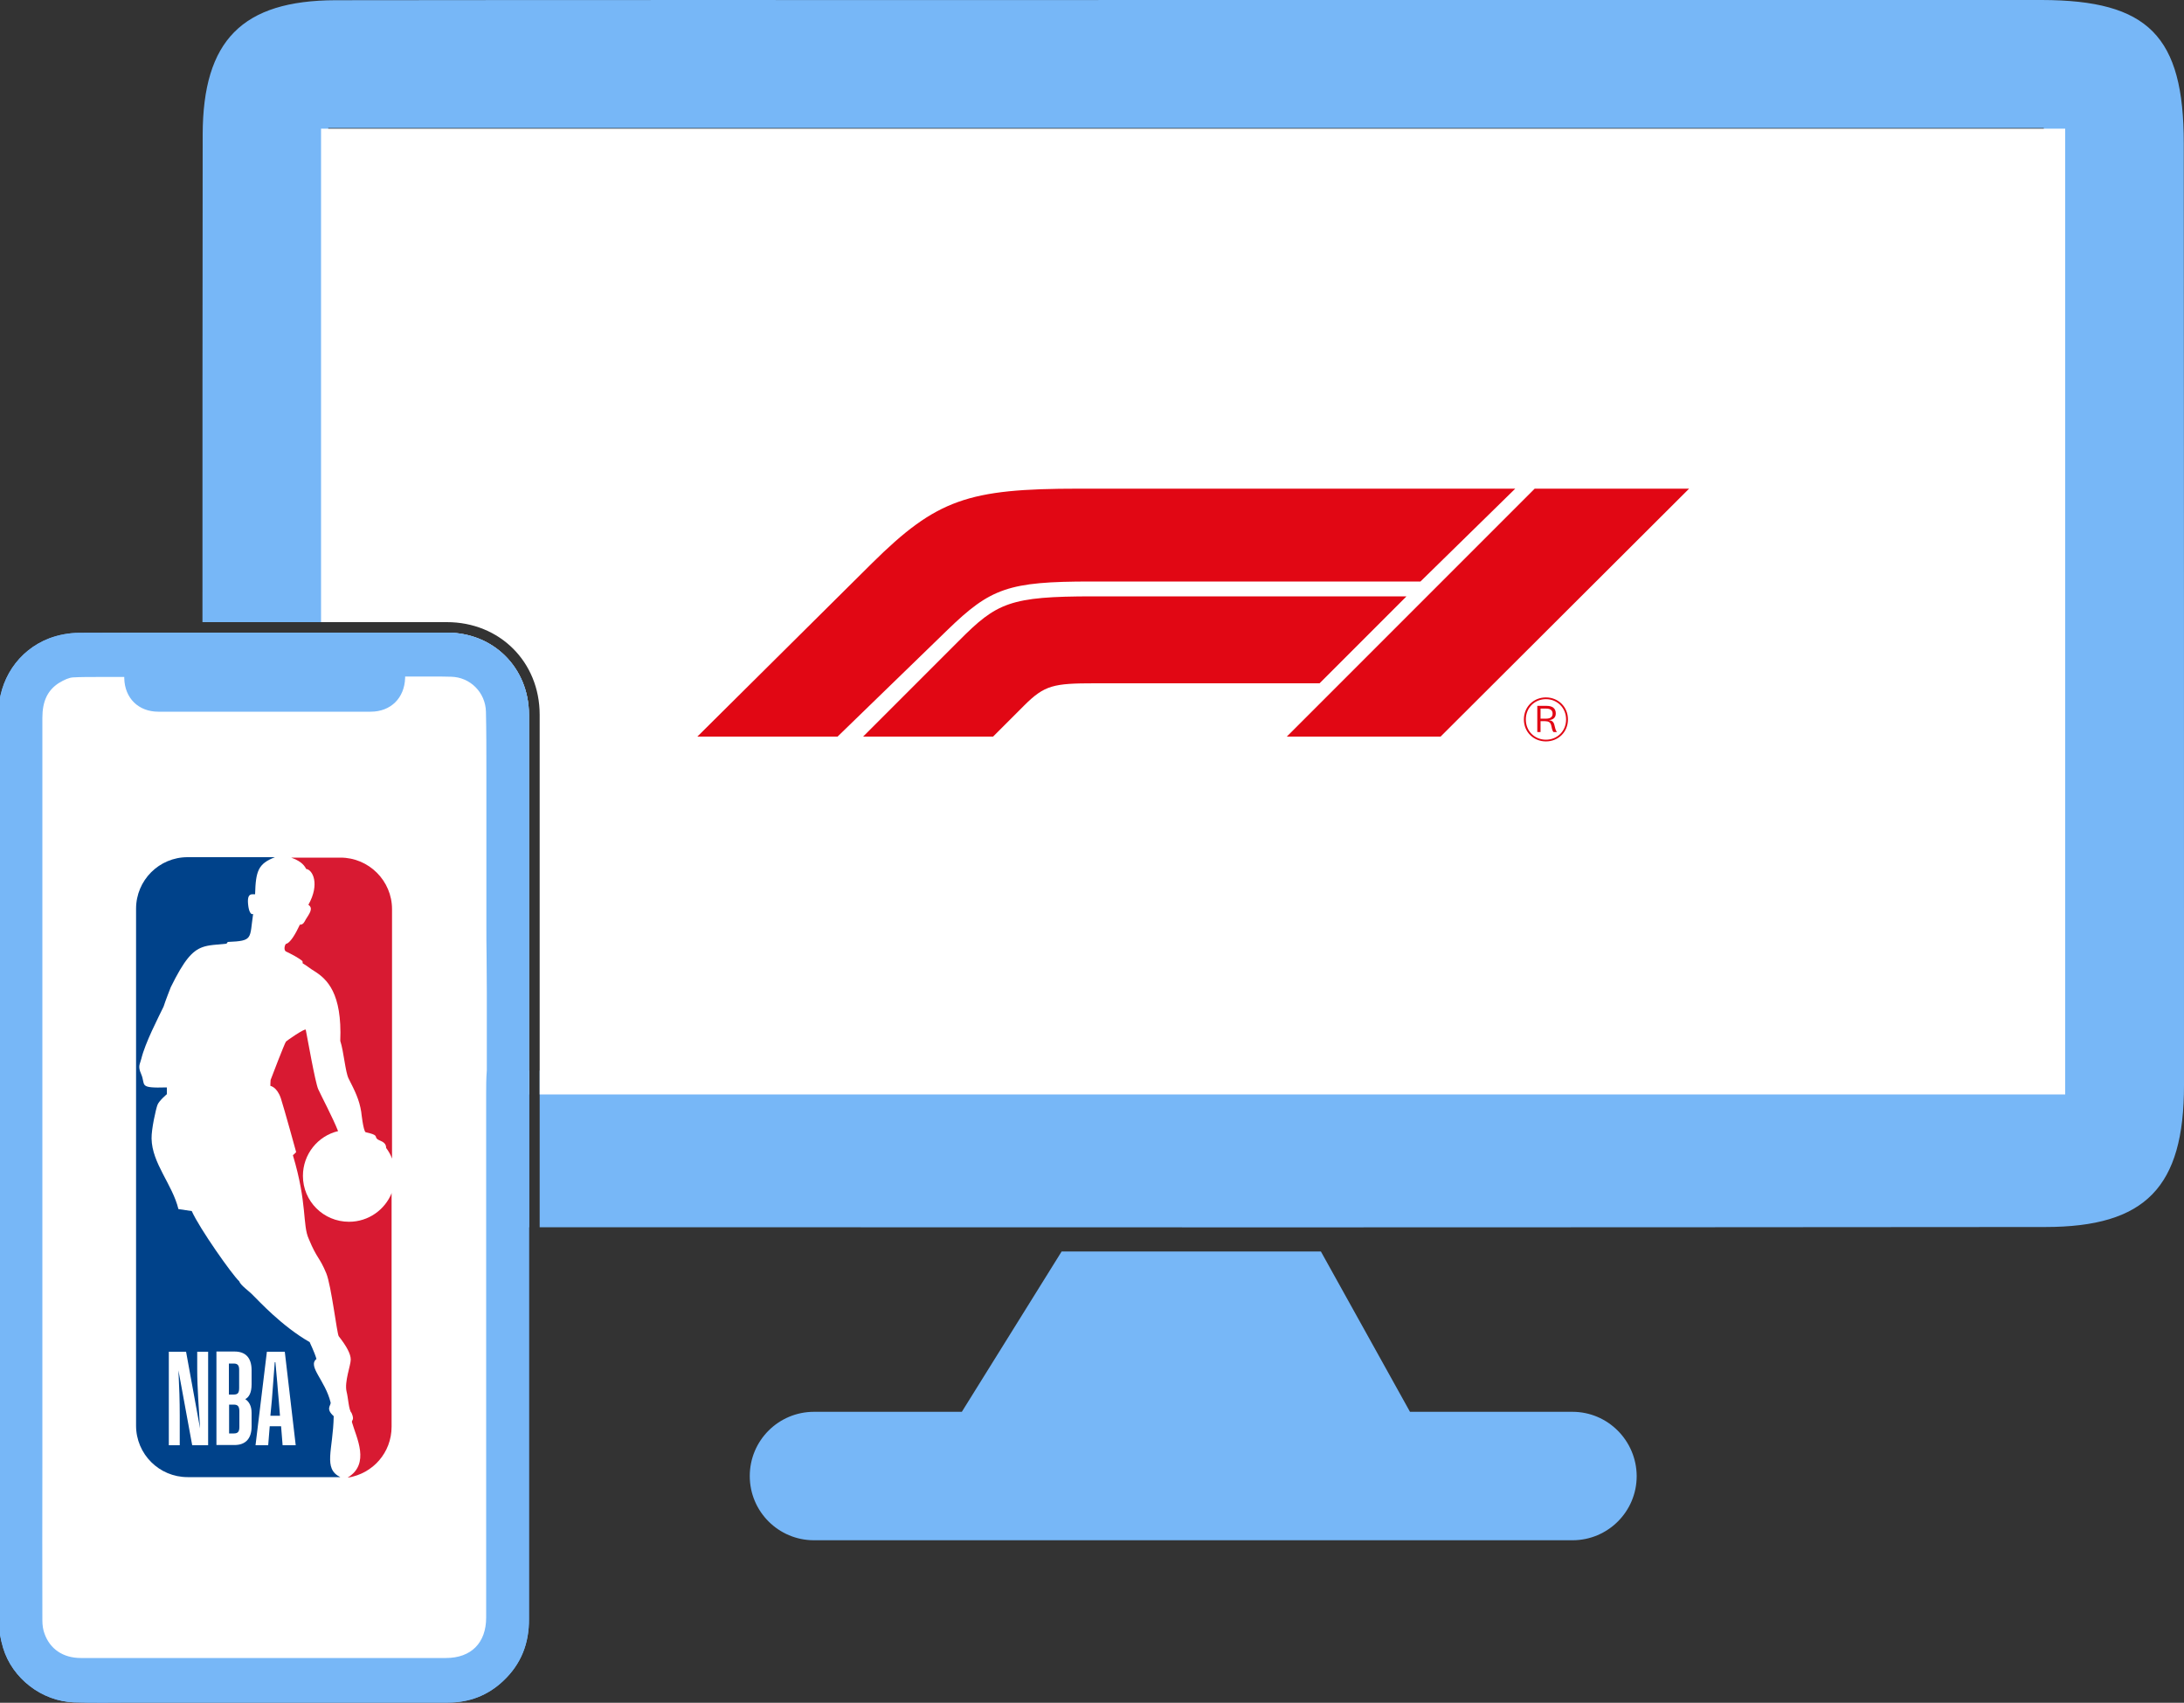 <?xml version="1.0" encoding="UTF-8"?>
<svg id="Layer_1" xmlns="http://www.w3.org/2000/svg" version="1.1" viewBox="0 0 1000 779.5">
  <rect x="0" y="0" width="1000" height="779.5" fill="#333333" stroke="none"/>
  <!-- Generator: Adobe Illustrator 29.8.2, SVG Export Plug-In . SVG Version: 2.1.1 Build 3)  -->
  <defs>
    <style>
      .st0 {
        fill: #77b7f7;
      }

      .st1 {
        fill: #fff;
      }

      .st2 {
        fill: #00428a;
      }

      .st3 {
        fill: #d81a32;
      }

      .st4 {
        fill: #e10714;
      }
    </style>
  </defs>
  <g>
    <g id="Layer_11" data-name="Layer_1">
      <g>
        <g id="HvJha0">
          <path class="st0" d="M999.9,65.7c0-49.2-16.2-65.6-65-65.7-129.3-.1-258.5,0-387.8,0-131.1.1-262.3-.1-393.4.1-42.8.1-60.8,18.4-60.9,61.5-.1,74.4-.1,148.8-.1,223.2h57.6V58.6h785.5v431.5H247.1v71.7c229.8.1,459.5.1,689.3-.1,46.1,0,63.6-18.3,63.6-64.9,0-143.7,0-287.4-.1-431.1ZM150.3,490.1v-200.5h-57.6v144.2c0,21.5,0,43.1.1,64.6.1,39.6,13.8,58.4,47.1,62.5,4.7.6,9.8.9,15.4.9h87v-71.7h-92Z"/>
        </g>
        <path class="st0" d="M720,646.3h-74.4l-40.8-73.4h-118.7l-45.7,73.4h-67.7c-16.2,0-29.4,13.1-29.4,29.4s13.2,29.4,29.4,29.4h347.3c16.2,0,29.4-13.1,29.4-29.4-.1-16.2-13.2-29.4-29.4-29.4Z"/>
      </g>
    </g>
    <path class="st1" d="M242.2,327.2v173.8h-95.1v-211.4h57.6c21.4,0,37.5,16.2,37.5,37.6Z"/>
    <path class="st1" d="M945.6,58.9v442.1H247.1v-173.8c0-24.2-18.3-42.4-42.5-42.4h-57.6V58.9h798.6Z"/>
    <g>
      <path class="st4" d="M702.7,223.7l-113.5,113.5h70.4l113.8-113.5h-70.7ZM500.5,273c-38.1,0-44.1,2.9-61.3,20.2l-44,44h59.5l14.2-14.2c9.4-9.4,13.5-10.2,32.4-10.2h102.9l39.8-39.8h-143.5ZM493.9,223.7c-50.6,0-65,4.8-94.7,34.2l-79.9,79.3h64.2l50.3-48.8c19.8-19.2,27.9-22.2,65.7-22.2h150.9l43.4-42.5h-199.9Z"/>
      <path class="st4" d="M707.84,319.26c5.54,0,10.09,4.22,10.09,10.09s-4.55,10.06-10.09,10.06-10.09-4.18-10.09-10.06,4.52-10.09,10.09-10.09ZM707.84,338.62c5.11,0,9.23-3.85,9.23-9.26s-4.12-9.3-9.23-9.3-9.2,3.88-9.2,9.3,4.12,9.26,9.2,9.26ZM711.29,335.13c-.3-.37-.46-.7-.63-1.33l-.43-1.83c-.3-1.29-1.23-1.83-2.79-1.83h-2.06v4.98h-1.49v-11.99h4.32c2.59,0,4.15,1.13,4.15,3.49,0,1.96-1.36,2.96-3.19,3.02,1.26.17,2.12.66,2.49,2.03l.5,1.96c.17.63.4,1.1.73,1.49h-1.59ZM705.38,328.99h2.42c2.22,0,3.09-.86,3.09-2.32s-.96-2.29-2.92-2.29h-2.59v4.62Z"/>
    </g>
  </g>
  <g>
    <g>
      <path class="st1" d="M202.7,766.1H39c-13.7,0-24.7-11.1-24.7-24.7v-413.6c0-13.7,11.1-24.7,24.7-24.7h163.7c13.7,0,24.7,11.1,24.7,24.7v413.5c.1,13.7-11,24.8-24.7,24.8Z"/>
      <g id="Layer_12" data-name="Layer_1">
        <g>
          <path class="st0" d="M242.2,561.8v-234.6c0-21.4-16.2-37.6-37.6-37.6h-112c-18.8,0-37.5,0-56.3.1-4.6,0-9.4.9-13.7,2.5-14.4,5.5-23.3,19.2-23.3,34.6,0,138.3,0,276.6.1,414.9,0,4.2.8,8.5,2,12.6,4.2,14.1,17.8,24.5,32.5,25,9,.3,18.1.1,27.1.1h144.1c9.7,0,18.2-3.2,25.3-9.9,8.2-7.7,11.9-17.2,11.8-28.4,0-59.7,0-119.5,0-179.3ZM222.6,501v239.5c0,11.6-6.9,18.5-18.4,18.5H37c-8.1,0-14.1-4.1-16.6-11.1-.7-1.8-1-4-1-6.1-.1-24.3,0-48.9,0-72.8v-340.4c0-7.6,2.4-12.6,7.5-15.9,2.6-1.6,4.8-2.5,6.5-2.6,3.5-.2,7.4-.2,12.2-.2h11.3v.6c.2,9.1,6.5,15.3,15.6,15.3h97.2c9.2,0,15.5-6.2,15.8-15.5v-.6h11.6c3.7,0,6.7,0,9.5.1,8.7.2,15.7,7.2,15.9,16s.2,17.8.2,26.5v71c0,4.9,0,9.8.1,14.6,0,5.5.1,11.1.1,16.7v35.4c-.3,3.7-.3,7.3-.3,11Z"/>
          <path class="st0" d="M242.2,561.8v-234.6c0-21.4-16.2-37.6-37.6-37.6h-112c-18.8,0-37.5,0-56.3.1-4.6,0-9.4.9-13.7,2.5-14.4,5.5-23.3,19.2-23.3,34.6,0,138.3,0,276.6.1,414.9,0,4.2.8,8.5,2,12.6,4.2,14.1,17.8,24.5,32.5,25,9,.3,18.1.1,27.1.1h144.1c9.7,0,18.2-3.2,25.3-9.9,8.2-7.7,11.9-17.2,11.8-28.4,0-59.7,0-119.5,0-179.3ZM227.5,481.9v19.1c0,20.3-.1,40.5-.1,60.8v178.8c0,14.3-9,23.3-23.2,23.3h-120.2c-15.7,0-31.4.1-47.1,0-10.2,0-18-5.3-21.1-14.3-.9-2.4-1.3-5.1-1.3-7.7-.1-32.3,0-64.6,0-97v-169.4c0-48.9.1-97.8,0-146.8,0-8.4,2.6-15.4,9.8-20,2.6-1.7,5.8-3.2,8.8-3.3,9.3-.4,18.7-.2,28.5-.2v5.3c.2,6.6,4.2,10.6,10.7,10.6h85.6c3.9,0,7.7.1,11.6.1,6.6,0,10.8-4.1,11-10.7v-5.3c9,0,17.5-.2,26.1,0,11.3.3,20.4,9.4,20.6,20.7.3,11.3.2,22.7.2,34v63.7c0,7.8.1,15.7.1,23.5v7.8c0,8.8,0,17.9,0,27Z"/>
        </g>
      </g>
    </g>
    <g>
      <path class="st1" d="M155.8,385.3h-69.9c-17,0-30.9,13.9-30.9,30.9v236.6c0,17.1,13.8,30.9,30.9,30.9h69.8c17,0,31-13.9,31-30.9v-236.6c0-17-13.9-30.9-30.9-30.9h0Z"/>
      <path class="st3" d="M138.5,440l.1,1c2.1,1.2,3.2,2.3,5.4,3.6,5.7,3.6,12.7,10,11.8,31.9,1.6,4.8,2.3,14.2,3.8,17.2,3,5.9,4.9,9.7,5.8,15.3,0,0,.9,8.6,2,9.3,5.9,1.3,4.2,1.9,5.1,2.9.9,1.2,4.3,1.1,4.3,4.3,1.2,1.6,2.1,3.2,2.7,4.9v-114.2c0-13-10.6-23.6-23.6-23.6h-22.6c3.6,1.3,5.7,2.8,6.9,5.2,2.9.3,6.4,6.8,1,16.4,2.4,1.6.5,4-1.2,6.7-.5.9-1.1,2.5-2.7,2.4-2,4.3-4.5,8.5-6.4,8.8-.6.7-1,2.6-.1,3.4,2.7,1.3,6,3,7.7,4.5h0Z"/>
      <path class="st3" d="M179.4,546c-3.1,7.8-10.7,13.3-19.6,13.3-11.7,0-21.1-9.4-21.1-21,0-9.9,6.8-18.3,16.1-20.5-2.4-6.1-7.6-15.9-9.1-19.2-1.4-3.2-4.9-23.2-5.7-27.2-.2-.9-9.1,5.2-9.1,5.5-.5.5-6.7,16.6-7,17.5-.1.6-.1,2.7-.1,2.7,0,0,3,.4,4.8,5.7,1.7,5.3,7,24.6,7,24.6,0,0-1.4,1.5-1.5,1.4,6.7,22.3,4.3,31.9,7.3,38.4,3.8,9.2,4.8,8,8,15.7,2.3,5.6,4.9,27.8,5.7,28.8,3.6,4.6,5.5,8.1,5.5,10.7s-3,10.2-1.9,14.7c.7,2.6,1,8.5,2.2,9.6,0,0,1.1,2.2.6,3.2-.2.3-.5.9-.3,1.3,2,7,8.4,18.9-2,25.2h.2c11.3-1.8,19.9-11.4,19.9-23.3v-107.1h.1Z"/>
      <path class="st2" d="M107,624.2h-2.2v14.2h2.1c2,0,2.6-.7,2.6-3.1v-8.2c0-2-.6-2.9-2.5-2.9ZM107,643h-2.1v13.2h2.2c2,0,2.5-1,2.5-3.1v-7.3c-.1-2-.7-2.8-2.6-2.8ZM127.6,640.7c-.2-2.9-1.1-11.9-1.5-17.1h-.3c-.4,5.2-1.1,14.2-1.3,17.1l-.7,7.4h4.4l-.6-7.4ZM127.6,640.7c-.2-2.9-1.1-11.9-1.5-17.1h-.3c-.4,5.2-1.1,14.2-1.3,17.1l-.7,7.4h4.4l-.6-7.4ZM107,643h-2.1v13.2h2.2c2,0,2.5-1,2.5-3.1v-7.3c-.1-2-.7-2.8-2.6-2.8ZM107,624.2h-2.2v14.2h2.1c2,0,2.6-.7,2.6-3.1v-8.2c0-2-.6-2.9-2.5-2.9ZM107,624.2h-2.2v14.2h2.1c2,0,2.6-.7,2.6-3.1v-8.2c0-2-.6-2.9-2.5-2.9ZM107,643h-2.1v13.2h2.2c2,0,2.5-1,2.5-3.1v-7.3c-.1-2-.7-2.8-2.6-2.8ZM127.6,640.7c-.2-2.9-1.1-11.9-1.5-17.1h-.3c-.4,5.2-1.1,14.2-1.3,17.1l-.7,7.4h4.4l-.6-7.4ZM127.6,640.7c-.2-2.9-1.1-11.9-1.5-17.1h-.3c-.4,5.2-1.1,14.2-1.3,17.1l-.7,7.4h4.4l-.6-7.4ZM107,643h-2.1v13.2h2.2c2,0,2.5-1,2.5-3.1v-7.3c-.1-2-.7-2.8-2.6-2.8ZM107,624.2h-2.2v14.2h2.1c2,0,2.6-.7,2.6-3.1v-8.2c0-2-.6-2.9-2.5-2.9ZM152.8,648.3c-3.8-3.4-1.3-4.8-1.4-6.2-2.5-10.3-10.7-16.6-6.5-20-1-3.4-3.1-7.5-3.1-7.7-12.8-7.3-23.7-19.3-25.5-21-2.2-2.4-6.1-4.9-6.8-6.9-3.1-2.8-18.2-24.2-21.7-32.1l-6.1-.9c-2.8-11.4-12.1-20.9-12.3-32.3-.1-4.3,2-13.6,2.7-15.4.7-1.9,4.3-4.9,4.3-4.9v-3.1c-13.4.4-9.5-1-11.8-6.2-1.6-3.6-.5-4.4.1-6.9,1.8-7.4,7.7-18.7,10.2-23.9.8-2.6,3.3-8.9,3.3-8.9,6.1-12.4,9.8-16.6,14.5-18.3,3-1.1,6.4-1.1,11-1.6l.6-.8c11.8-.5,9.9-1.4,11.6-12.8-1.7.7-2.2-3.6-2.2-3.6-.9-6.5,1.8-5.3,3.1-5.4.3-10.7,1.4-14,9.1-17h-40c-13.1,0-23.6,10.6-23.6,23.6v236.6c0,13.1,10.6,23.6,23.6,23.6h69.9c-8-4-3.3-12.3-3-27.9ZM95.2,661.6h-7.2l-6.3-34.3c.4,7.9.6,14.2.6,20.8v13.5h-5v-42.8h7.9l6.4,35.1c-.5-8.4-1.3-18.5-1.3-27.2v-7.9h5v42.8h-.1ZM115.2,633.7c0,3.9-1.2,5.9-2.9,6.8,1.7,1.1,2.9,3.1,2.9,6.3v6.2c0,5.9-3.1,8.5-7.8,8.5h-8.3v-42.8h8.3c4.8,0,7.8,2.6,7.8,8.6v6.4ZM129.4,661.6l-.7-8.7h-5.2l-.7,8.7h-5.8l5.2-42.8h8.2l5,42.8h-6ZM126.1,623.6h-.3c-.4,5.2-1.1,14.2-1.3,17.1l-.7,7.4h4.4l-.7-7.4c-.1-3-.9-11.9-1.4-17.1ZM107,643h-2.1v13.2h2.2c2,0,2.5-1,2.5-3.1v-7.3c-.1-2-.7-2.8-2.6-2.8ZM107,624.2h-2.2v14.2h2.1c2,0,2.6-.7,2.6-3.1v-8.2c0-2-.6-2.9-2.5-2.9ZM107,624.2h-2.2v14.2h2.1c2,0,2.6-.7,2.6-3.1v-8.2c0-2-.6-2.9-2.5-2.9ZM107,643h-2.1v13.2h2.2c2,0,2.5-1,2.5-3.1v-7.3c-.1-2-.7-2.8-2.6-2.8ZM127.6,640.7c-.2-2.9-1.1-11.9-1.5-17.1h-.3c-.4,5.2-1.1,14.2-1.3,17.1l-.7,7.4h4.4l-.6-7.4ZM127.6,640.7c-.2-2.9-1.1-11.9-1.5-17.1h-.3c-.4,5.2-1.1,14.2-1.3,17.1l-.7,7.4h4.4l-.6-7.4ZM107,643h-2.1v13.2h2.2c2,0,2.5-1,2.5-3.1v-7.3c-.1-2-.7-2.8-2.6-2.8ZM107,624.2h-2.2v14.2h2.1c2,0,2.6-.7,2.6-3.1v-8.2c0-2-.6-2.9-2.5-2.9ZM107,624.2h-2.2v14.2h2.1c2,0,2.6-.7,2.6-3.1v-8.2c0-2-.6-2.9-2.5-2.9ZM107,643h-2.1v13.2h2.2c2,0,2.5-1,2.5-3.1v-7.3c-.1-2-.7-2.8-2.6-2.8ZM127.6,640.7c-.2-2.9-1.1-11.9-1.5-17.1h-.3c-.4,5.2-1.1,14.2-1.3,17.1l-.7,7.4h4.4l-.6-7.4ZM107,643h-2.1v13.2h2.2c2,0,2.5-1,2.5-3.1v-7.3c-.1-2-.7-2.8-2.6-2.8ZM127.6,640.7c-.2-2.9-1.1-11.9-1.5-17.1h-.3c-.4,5.2-1.1,14.2-1.3,17.1l-.7,7.4h4.4l-.6-7.4ZM107,624.2h-2.2v14.2h2.1c2,0,2.6-.7,2.6-3.1v-8.2c0-2-.6-2.9-2.5-2.9Z"/>
    </g>
  </g>
</svg>
